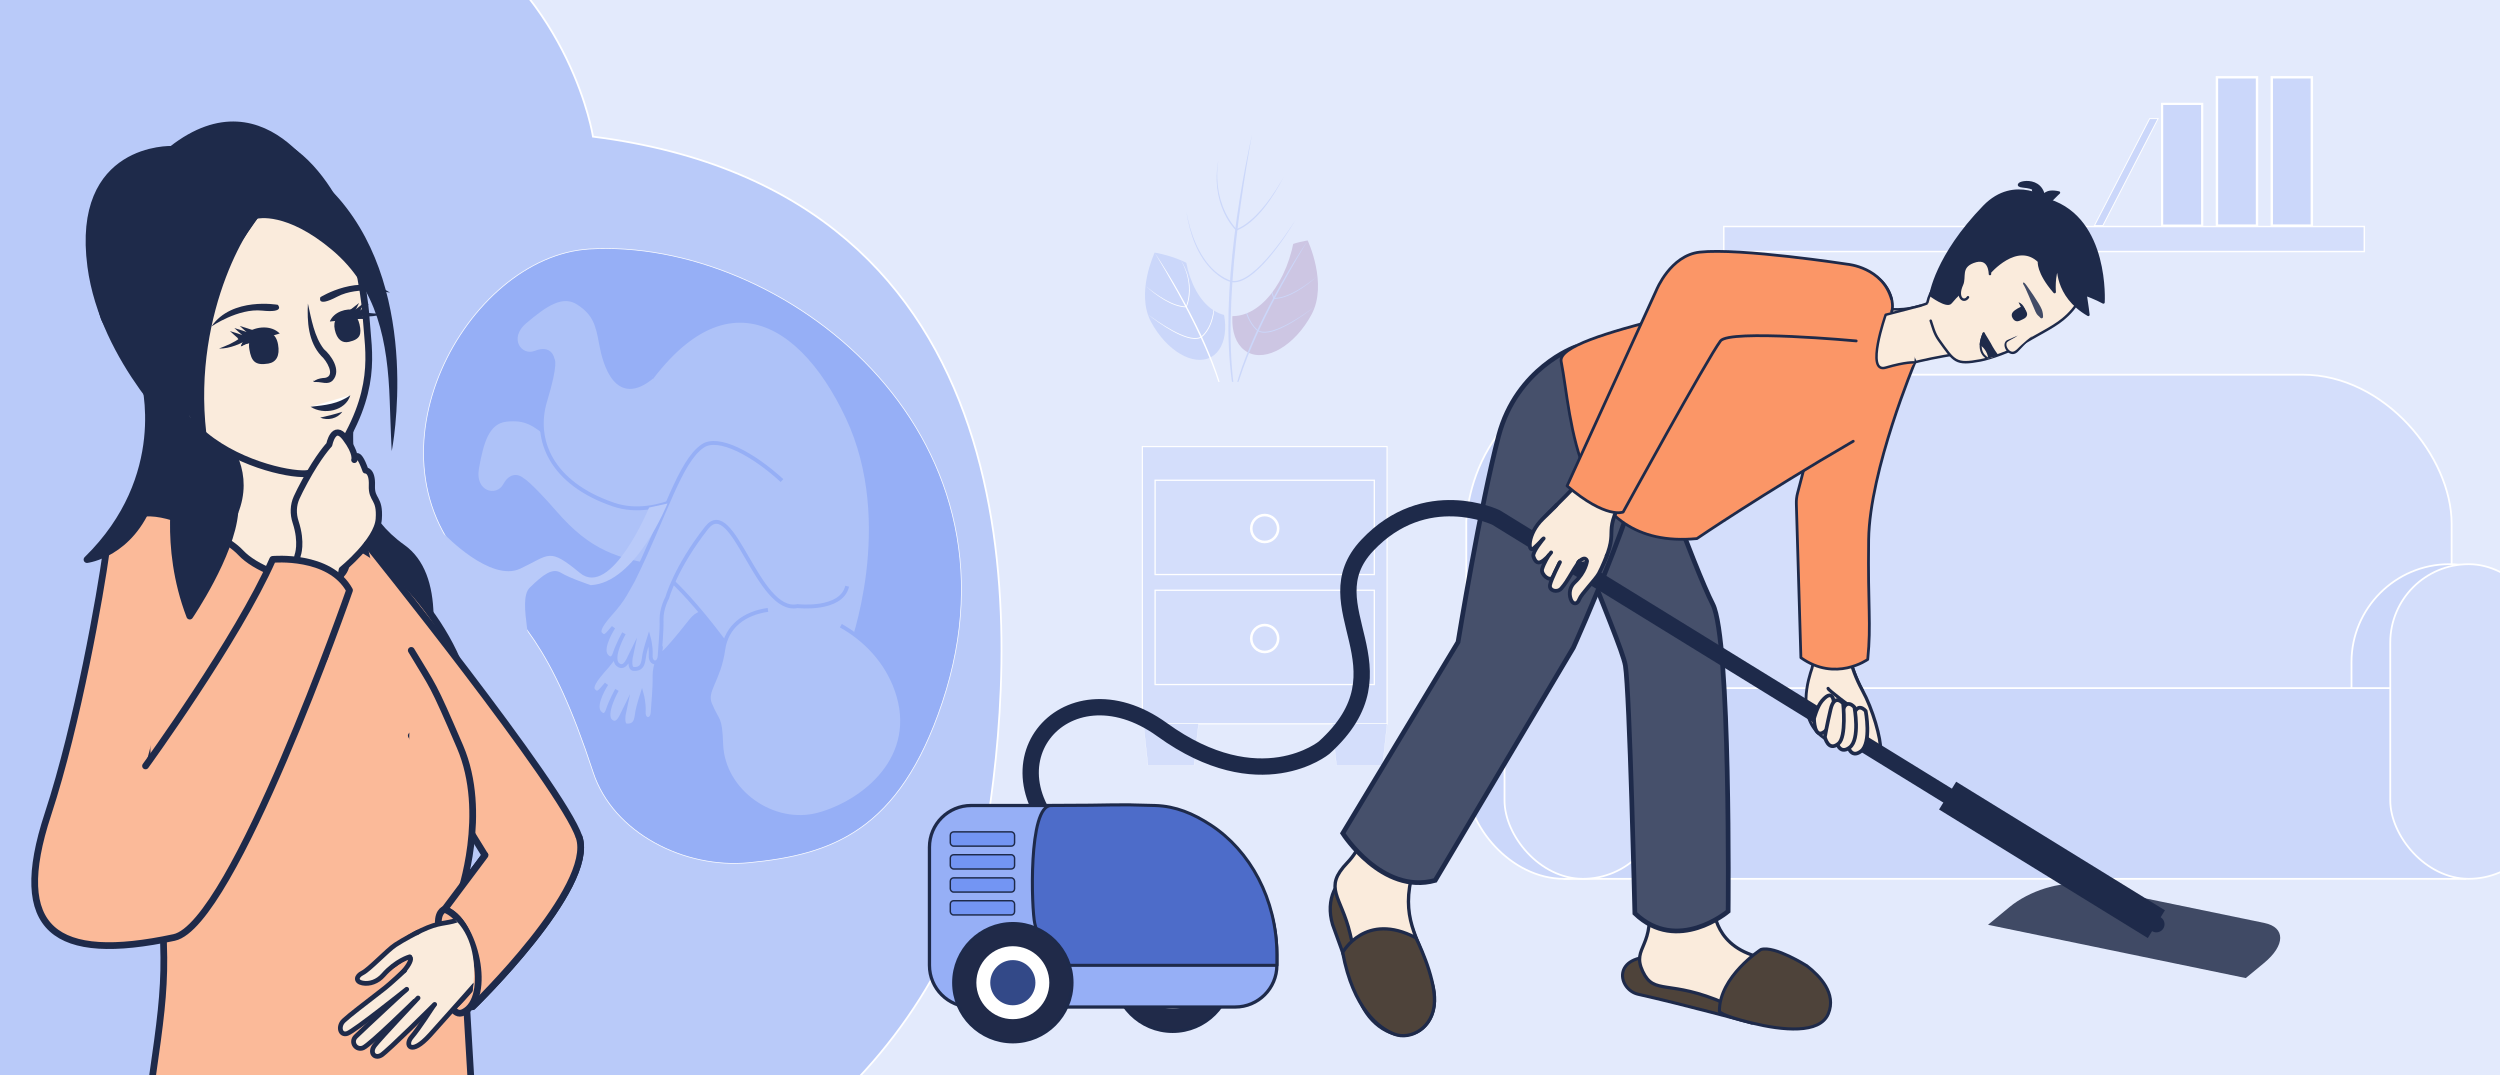 <?xml version="1.0" encoding="UTF-8"?><svg id="p1" xmlns="http://www.w3.org/2000/svg" xmlns:xlink="http://www.w3.org/1999/xlink" viewBox="0 0 372 160"><rect x="0" y="0" width="372" height="160" fill="#808080" stroke="none"/><defs><style>.cls-1,.cls-2,.cls-3{fill:none;}.cls-4{fill:#202a49;}.cls-4,.cls-2,.cls-5,.cls-6,.cls-7,.cls-3,.cls-8,.cls-9,.cls-10,.cls-11,.cls-12,.cls-13,.cls-14,.cls-15,.cls-16,.cls-17,.cls-18,.cls-19,.cls-20,.cls-21,.cls-22,.cls-23,.cls-24,.cls-25,.cls-26,.cls-27{stroke:#1e2a4a;}.cls-4,.cls-2,.cls-5,.cls-6,.cls-8,.cls-9,.cls-10,.cls-13,.cls-14,.cls-15,.cls-16,.cls-17,.cls-18,.cls-19,.cls-20,.cls-21,.cls-22,.cls-23,.cls-24,.cls-25,.cls-26,.cls-27,.cls-28{stroke-linecap:round;stroke-linejoin:round;}.cls-4,.cls-8{stroke-width:.49px;}.cls-2{stroke-width:2.429px;}.cls-5{fill:#4d6cc9;stroke-width:.457px;}.cls-29{fill:#aec2f8;stroke:#96aff6;stroke-width:.581px;}.cls-29,.cls-7,.cls-30,.cls-31,.cls-32,.cls-33,.cls-34,.cls-35,.cls-3,.cls-36,.cls-37,.cls-38,.cls-39,.cls-40,.cls-11,.cls-12,.cls-41,.cls-42,.cls-43{stroke-miterlimit:10;}.cls-6{fill:#fb9667;stroke-width:.416px;}.cls-7{stroke-width:.46px;}.cls-7,.cls-12{fill:#4e433a;}.cls-44{fill:#cdc6e3;}.cls-30{stroke-width:.192px;}.cls-30,.cls-31,.cls-32,.cls-33,.cls-34,.cls-35,.cls-36,.cls-37,.cls-38,.cls-39,.cls-40,.cls-41,.cls-28,.cls-42,.cls-43{stroke:#fff;}.cls-30,.cls-31,.cls-32,.cls-33,.cls-34,.cls-35,.cls-41{fill:#d4defb;}.cls-31{stroke-width:.178px;}.cls-32{stroke-width:.216px;}.cls-33{stroke-width:.385px;}.cls-34,.cls-43{stroke-width:.265px;}.cls-35{stroke-width:.268px;}.cls-45{fill:#424c67;}.cls-46,.cls-16,.cls-17,.cls-18,.cls-27{fill:#1e2a4a;}.cls-3{stroke-width:4.857px;}.cls-47{clip-path:url(#clippath-1);}.cls-48{clip-path:url(#clippath-3);}.cls-49{clip-path:url(#clippath-4);}.cls-50{clip-path:url(#clippath-2);}.cls-36{stroke-width:.106px;}.cls-36,.cls-8{fill:#96aff6;}.cls-51{fill:#e3eafc;}.cls-9{fill:#7395f3;stroke-width:.219px;}.cls-37{stroke-width:.268px;}.cls-37,.cls-52,.cls-42{fill:#b9caf9;}.cls-53{fill:#fff;}.cls-10{fill:#fbba99;}.cls-10,.cls-16,.cls-19{stroke-width:1.003px;}.cls-54,.cls-43{fill:#cbd7fa;}.cls-38{stroke-width:.358px;}.cls-38,.cls-39,.cls-40{fill:#cbd7fa;}.cls-39{stroke-width:.325px;}.cls-40{stroke-width:.14px;}.cls-11{fill:#46506b;stroke-width:.703px;}.cls-55,.cls-13,.cls-14,.cls-15,.cls-19,.cls-20,.cls-21,.cls-22,.cls-23,.cls-24,.cls-25,.cls-26{fill:#faebdc;}.cls-12{stroke-width:.491px;}.cls-56{fill:#404a65;}.cls-13{stroke-width:.425px;}.cls-14{stroke-width:.373px;}.cls-15,.cls-27{stroke-width:.308px;}.cls-17{stroke-width:.402px;}.cls-18{stroke-width:.355px;}.cls-41{stroke-width:.033px;}.cls-20{stroke-width:.924px;}.cls-21{stroke-width:.488px;}.cls-22{stroke-width:.501px;}.cls-23{stroke-width:.489px;}.cls-24{stroke-width:.706px;}.cls-25{stroke-width:.55px;}.cls-26{stroke-width:.571px;}.cls-28{fill:#334988;stroke-width:2.068px;}.cls-57{clip-path:url(#clippath);}.cls-42{stroke-width:.207px;}</style><clipPath id="clippath"><rect class="cls-1" x="-495.2" y="-32.15" width="334.4" height="201.3"/></clipPath><clipPath id="clippath-1"><rect class="cls-1" x="-9" y="-9" width="388" height="178"/></clipPath><clipPath id="clippath-2"><path class="cls-1" d="M93.052,5.374c-6.429,0-12.698.683-18.743,1.971-8.74-9.364-21.19-15.22-35.009-15.22C12.854-7.874-8.585,13.564-8.585,40.01c0,13.458,5.554,25.616,14.492,34.316-1.038,4.416-1.753,8.957-2.11,13.598-12.137,4.015-20.899,15.445-20.899,28.929,0,16.829,13.643,30.472,30.472,30.472,2.264,0-11.493,54.143-9.37,53.675,16.217,22.883,58.87-16.578,89.052-16.578,49.443,0,89.524-40.081,89.524-89.524S142.494,5.374,93.052,5.374Z"/></clipPath><clipPath id="clippath-3"><path class="cls-1" d="M69.791,149.796s3.368-10.435-4.171-14.489c-7.54-4.053-33.005,5.549-33.005,5.549l12.985,19.887,17.893,6.42,6.298-17.367Z"/></clipPath><clipPath id="clippath-4"><path class="cls-1" d="M301.007,51.389s-1.232,1.075-2.634,1.317-4.829,1.317-4.829,1.317l-1.092-5.428,3.304-2.938,5.251,5.732Z"/></clipPath></defs><g class="cls-57"><path class="cls-51" d="M-195.649-65.868c51.442,0,48.619-2.873,104.767-15.684,15.538-3.545,89.882-38.448,195.105-26.976,75.14,8.192,91.711,29.24,113.55,50.815,19.952,19.711,24.177,47.599,27.603,67.754,7.035,41.375-14.276,53.244-8.155,95.357,5.087,35,7.091,39.718,3.78,58.603-6.935,39.55-46.431,53.603-86,58-27,3-78.789-9.72-109-13-96.385-10.464-147.842-21.977-326,10-77.164,13.85-134.505,5.248-183-19-82-41-87.653-202.268-9-255,112.148-75.188,153.185-10.868,276.351-10.868Z"/></g><g class="cls-47"><path class="cls-51" d="M324.351-53.868c51.442,0,48.619-2.873,104.767-15.684,15.538-3.545,89.882-38.448,195.105-26.976,75.14,8.192,91.711,29.24,113.55,50.815,19.952,19.711,24.177,47.599,27.603,67.754,7.035,41.375-14.276,53.244-8.155,95.357,5.087,35,7.091,39.718,3.78,58.603-6.935,39.55-46.431,53.603-86,58-27,3-78.789-9.72-109-13-96.385-10.464-147.842-21.977-326,10-77.164,13.85-134.505,5.248-183-19C-25,171-30.653,9.732,48-43c112.148-75.188,153.185-10.868,276.351-10.868Z"/><ellipse class="cls-42" cx="81.912" cy="87.139" rx="29.647" ry="55.119"/><path class="cls-37" d="M11.246-16.516s-38.286-16.677-36.246,1.516c2.04,18.192-6.768,47.905,0,86,6.957,39.159-21.887,111.098,4,126l109-19c11.855,7.746,52.899-16.127,59.026-56.187,4.405-28.8,7.457-93.066-58.788-101.482,0,0-3.126-20.323-22.225-31.947-26.027-15.841-29.069-.227-33.44-34.384l-25.611,4.817s5.947,14.47,4.283,24.668Z"/><path class="cls-36" d="M88.252,114.896c2.978,9.094,13.643,14.402,23.167,13.476,12.259-1.192,22.379-4.613,28.802-23.868,13.522-40.536-24.079-69.196-52.551-67.45-18.295,1.122-34.55,30.895-17.365,47.866,6.857,6.771,11.691,10.875,17.947,29.977Z"/><path class="cls-29" d="M116.852,98.587c-5.973,1.237-10.117-11.23-14.06-6.213-4.645,5.91-4.55,4.987-4.55,4.987,0,0-.886,1.563-.843,3.308.043,1.745-.209,4.011-.279,5.349-.07,1.337-1.407,1.267-1.337-.07.07-1.337-.269-2.562-.269-2.562,0,0-.472,1.472-.66,2.379-.189.907-.065,2.276-1.589,2.196-.675-.035-.566-1.286-.293-2.516-.306.599-.962,2.828-2.086,1.855-1.155-.999.913-4.645.913-4.645,0,0-.886,1.563-1.364,3.013-.478,1.45-1.304.255-1.304.255-.827-1.194,1.105-4.154,1.105-4.154-.999,1.155-1.294,1.676-1.928.972-.634-.703,1.069-2.492,2.067-3.646.999-1.155,1.589-2.196,1.589-2.196l1.181-2.084c4.795-9.672,5.633-12.309,9.083-14.629,5.865-3.946,30.808,15.048,14.623,18.4Z"/><path class="cls-29" d="M126.639,96.443s6.956-18.473-.52-34.36c-7.477-15.887-20.899-22.837-34,1.823,0,0-2.651,1.574-3.299-.771,0,0-1.7,16.179,7.659,20.605,0,0,3.435,1.341,10.962,11.323,7.722,10.24,19.198,1.38,19.198,1.38Z"/><path class="cls-29" d="M105.144,71.761s-2.733,13.145-6.22,12.706c-7.223-.909-11.344-2.475-16.272-8.126-3.994-4.579-4.952-4.98-4.952-4.98,0,0-1.395-1.307-2.57.842-1.174,2.149-4.829,1.24-4.142-2.57.687-3.81,1.506-6.867,4.364-7.177s4.186.62,6.468,2.547,7.726,5.746,8.98-1.136"/><path class="cls-29" d="M114.272,90.751c-3.477.49-6.151,2.417-6.651,5.899-.672,4.674-2.801,6.104-1.964,8.117,1.183,2.847,1.492,1.715,1.657,5.994.271,7.013,7.76,12.302,14.525,10.432,6.765-1.87,15.063-8.567,11.581-18.489-1.524-4.342-4.689-7.577-8.3-9.601"/><path class="cls-29" d="M105.236,71.782s-7.143,5.621-13.956,3.296c-9.244-3.154-11.914-9.611-10.155-15.427,1.759-5.816,1.093-6.193,1.093-6.193,0,0-.244-1.896-2.517-.987s-4.513-2.119-1.557-4.619,5.534-4.335,7.935-2.754,2.833,3.144,3.364,6.083c.532,2.939,2.298,9.35,7.647,4.843"/><path class="cls-29" d="M116.359,71.506c-4.398-4.024-9.492-6.692-11.782-5.152-3.45,2.321-5.598,10.368-10.392,20.04l-1.181,2.084s-.591,1.042-1.589,2.196c-.999,1.155-2.701,2.943-2.067,3.646.634.704.929.183,1.928-.972,0,0-1.932,2.96-1.105,4.154,0,0,.827,1.194,1.304-.255.478-1.45,1.364-3.013,1.364-3.013,0,0-2.067,3.647-.913,4.645,1.124.972,1.78-1.256,2.086-1.855-.273,1.23-.382,2.481.293,2.516,1.525.08,1.401-1.289,1.589-2.196.189-.907.66-2.379.66-2.379,0,0,.338,1.224.269,2.562-.07,1.337,1.268,1.407,1.337.07.07-1.337.322-3.603.279-5.349-.043-1.745.843-3.308.843-3.308,0,0,1.214-4.488,5.859-10.399,3.943-5.017,7.558,12.884,13.531,11.648,0,0,6.51.75,7.388-2.961"/><path class="cls-52" d="M66.131,79.502s6.856,7.19,11.283,5.116c4.427-2.074,4.212-3.216,8.876.635s10.297-9.726,10.297-9.726l2.731-.603s-4.688,11.819-11.414,12.146c0,0-3.148-1.049-4.426-1.836s-2.658.261-4.654,2.212c-1.997,1.951,1.1,10.037-.517,11.916s-13.748-10-13.748-10l1.573-9.859Z"/><path class="cls-52" d="M11.178-25.354S-6.967,40.125-3.405,48.104c3.563,7.979,37.216,30.119,44.217,50.422l6.806-11.262S22.458,43.279,15.735,37.617L34.173-3.174,11.178-25.354Z"/><circle class="cls-1" cx="121.163" cy="79.066" r="65.837"/><circle class="cls-1" cx="121.163" cy="79.066" r="65.837"/><g class="cls-50"><path class="cls-16" d="M52.983,57.83s-4.676,15.46,6.881,23.651c11.557,8.191-4.635,42-4.635,42l-26.991-25.895,5.928-39.041,18.818-.716Z"/><path class="cls-16" d="M22.154,58.164s2.561,8.812-4.339,23.78,1.685,43.243,1.685,43.243c0,0,7.898-11.683,7.176-28.899-.723-17.216,8.179-25.979,10.759-31.253,2.58-5.274-15.281-6.872-15.281-6.872Z"/><path class="cls-19" d="M24.171,57.977s15.199,7.146,10.778,18.241c-4.421,11.095-15.154,17.193-12.562,42.046,2.592,24.853,8.37,20.233,6.017,36.596-2.353,16.362-10.466,68.854-9.873,74.647l49.495-.828s-1.209-69.827-1.268-80.514c-.059-10.687,4.74-23.768-2.876-42.897-7.616-19.13-22.924-35.995-18.774-48.127,4.15-12.132,0,0,0,0h0l-20.937.835"/><path class="cls-10" d="M30.66,79.102s3.241,1.09,5.193,3.173c1.951,2.083,7.026,4.437,12.29,4.185,5.265-.252,2.994-5.905,2.994-5.905h0c8.645,2.445,20.632,18.372,18.375,27.568-3.086,12.576-1.123,14.305-1.063,24.992.059,10.687,5.295,89.506,5.295,89.506-5.319,10.956-10.613,9.399-23.774,9.701-10.376.238-28.744.863-39.158-3.504-.593-5.793,9.497-52.11,11.851-68.472,2.353-16.362,2.316-17.229-.276-42.082-2.505-24.019,3.421-29.378,8.273-39.162Z"/><path class="cls-19" d="M15.883,33.094c-1.246,2.827-1.666,11.979-.168,14.68,2.363,4.259,6.728,9.473,13.771,16.141,5.266,4.985,13.399,6.717,15.992,6.566,1.745-.101,3.342-1.034,4.313-2.487,6.543-9.793,5.024-15.571,4.7-20.573-.34-5.249-2.041-11.579-2.041-11.579,0,0-6.141-19.623-20.502-15.189-10.835,3.346-13.316,6.203-16.065,12.44Z"/><path class="cls-46" d="M40.525,50.484c-1.803.154-3.107.27-4.688,1.057.541-1.921,3.329-2.38,4.688-1.057h0Z"/><path class="cls-46" d="M41.624,49.626c-2.064.675-3.897.88-5.787,1.915.88-2.118,3.805-2.706,5.787-1.915h0Z"/><path class="cls-46" d="M41.624,49.626c-1.656-.291-3.058.01-4.408.687-1.317.83-3.009,1.583-4.634,1.555,1.155-.455,2.217-.856,3.177-1.611,0,0,.986-.748.986-.748,1.389-.971,3.621-1.155,4.879.117h0Z"/><path class="cls-46" d="M36.745,50.936s-.544.098-1.172-.901c0,0,1.239,1.038,2.135.487l-.963.415Z"/><path class="cls-46" d="M36.745,50.936c-.954-.018-1.843-1.103-2.531-1.673,0,0,1.585.502,1.585.502.68.158,1.118.609,1.808.592,0,0,.177.34.177.34-.374.034-.716.105-1.039.238h0ZM36.745,50.936c.319-.144.619-.348.886-.591l.177.34c-.702.75-1.946.396-2.461-.381,0,0,.523-.457.523-.457.102.455.316,1.076.875,1.088h0Z"/><path class="cls-46" d="M37.399,50.484s-.544.098-1.172-.901c0,0,1.239,1.038,2.135.487l-.963.415Z"/><path class="cls-46" d="M37.399,50.484c-.955-.018-1.843-1.103-2.531-1.673,0,0,1.585.502,1.585.502.679.158,1.118.609,1.808.592,0,0,.177.34.177.34-.374.034-.716.105-1.039.238h0ZM37.399,50.484c.319-.144.619-.348.886-.591l.177.34c-.702.75-1.946.396-2.461-.381,0,0,.523-.457.523-.457.102.455.316,1.076.875,1.088h0Z"/><path class="cls-46" d="M38.208,50.174s-.544.098-1.172-.901c0,0,1.239,1.038,2.135.487l-.963.415Z"/><path class="cls-46" d="M38.208,50.174c-.955-.018-1.844-1.102-2.531-1.673,0,0,1.585.503,1.585.503.68.157,1.118.609,1.808.592,0,0,.177.341.177.341-.374.033-.716.105-1.039.238h0ZM38.208,50.174c.319-.144.619-.348.886-.591l.177.34c-.702.749-1.946.397-2.461-.381,0,0,.523-.457.523-.457.102.455.316,1.075.875,1.088h0Z"/><path class="cls-46" d="M41.377,51.265c.293,1.672-.265,2.635-1.445,2.834-2.024.342-2.529-.413-2.822-2.086s.569-2.37,1.747-2.576c1.178-.207,2.226.156,2.52,1.828Z"/><path class="cls-46" d="M45.815,45.166c.516,2.3.939,4.928,2.377,6.779,1.026.867,2.684,3.116,1.337,4.645-.725.745-1.663.217-2.51.253-.205.017-.397.016-.435-.231.154.145.197.057.356-.036.414-.247.992-.334,1.438-.351,1.618-.306.177-2.628-.58-3.268-1.945-2.106-2.109-5.116-1.983-7.791h0Z"/><path class="cls-46" d="M47.644,62.142c1.169-.276,2.171-.489,3.289-.873-.694,1.015-2.182,1.354-3.289.873h0Z"/><path class="cls-53" d="M46.216,60.527s3.956,1.07,5.916-1.722"/><path class="cls-46" d="M46.216,60.527c2.226-.242,4.098-.41,5.916-1.723-.702,2.376-3.998,2.982-5.916,1.723h0Z"/><path class="cls-46" d="M50.246,48.164c.642-1.51,3.059-2.068,4.115-.707-1.531-.106-2.616.231-4.115.707h0Z"/><path class="cls-46" d="M49.079,47.839c1.328-1.293,3.873-1.79,5.282-.382-1.86-.203-3.4.239-5.282.382h0Z"/><path class="cls-46" d="M49.079,47.839c.588-1.439,2.441-2.031,3.879-1.712,1.441.444,2.639.592,4.125.514-1.296.561-2.904.518-4.236.288-1.308-.097-2.534.127-3.767.91h0Z"/><path class="cls-46" d="M53.431,47.273s.469-.102.642-1.113c0,0-.651,1.244-1.553,1.099l.91.014Z"/><path class="cls-46" d="M53.431,47.273c.444-.194.402-.764.347-1.163l.56.189c-.125.588-.582,1.121-1.208,1.209-.222.027-.448-.002-.637-.08l.03-.34c.295.108.604.178.908.185h0ZM53.431,47.273c-.303-.002-.601.058-.913.157l.03-.34c.563-.196.754-.73,1.26-1.068,0,0,1.042-.815,1.042-.815-.355.667-.678,1.747-1.419,2.066h0Z"/><path class="cls-46" d="M52.757,47.127s.469-.102.642-1.113c0,0-.651,1.244-1.553,1.099l.91.014Z"/><path class="cls-46" d="M52.757,47.127c.444-.194.401-.765.347-1.163l.56.189c-.125.588-.582,1.122-1.208,1.209-.222.027-.448-.002-.637-.08l.03-.34c.295.108.604.178.908.185h0ZM52.757,47.127c-.303-.002-.601.058-.913.157l.03-.34c.563-.195.754-.73,1.26-1.068,0,0,1.042-.815,1.042-.815-.355.667-.678,1.747-1.419,2.066h0Z"/><path class="cls-46" d="M52.004,47.147s.469-.102.642-1.113c0,0-.651,1.244-1.553,1.099l.91.014Z"/><path class="cls-46" d="M52.004,47.147c.444-.194.401-.765.347-1.163l.56.189c-.125.588-.582,1.122-1.208,1.209-.222.027-.448-.002-.637-.08l.03-.34c.295.108.604.178.908.185h0ZM52.004,47.147c-.303-.002-.601.059-.913.157l.03-.34c.563-.195.754-.73,1.26-1.068,0,0,1.042-.815,1.042-.815-.355.667-.678,1.747-1.419,2.066h0Z"/><path class="cls-46" d="M49.821,49.074c.319,1.44,1.087,2.027,2.1,1.797,1.739-.396,1.893-1.17,1.575-2.61s-1.242-1.714-2.257-1.49c-1.015.225-1.736.863-1.417,2.303Z"/><path class="cls-46" d="M41.333,45.355s-6.835-1.214-9.868,3.221c0,0,3.972-2.731,7.522-2.358,3.55.373,2.346-.863,2.346-.863Z"/><path class="cls-46" d="M47.677,44.217s5.895-3.665,10.359-.673c0,0-4.702-1.061-7.86.604-3.158,1.664-2.499.07-2.499.07Z"/><path class="cls-46" d="M38.3,32.536s4.29-1.075,11.087,4.637c6.798,5.712,8.3,13.669,8.603,22.446.303,8.776.314,7.448.314,7.448,0,0,4.574-23.164-7.888-37.538-12.462-14.373-21.758,16.878-21.758,16.878l9.642-13.872Z"/><path class="cls-46" d="M38.3,32.536c-3.024,3.477-11.51,19.569-6.228,39.041,0,0-13.554-25.419-.214-40.046,0,0,3.841-5.013,5.262-1.732.63,1.454,2.219,1.542,1.18,2.738Z"/><path class="cls-16" d="M27.504,65.051s1.6-23.618,5.317-32.437l2.516-2.528,13.309-.63s-8.674-18.509-23.067-7.235c0,0-14.444-.539-12.072,17.415,1.867,14.128,13.997,25.415,13.997,25.415Z"/><path class="cls-20" d="M42.829,89.162l1.46-6.528s.725-1.829-.306-4.97c-.391-1.192-.365-2.486.155-3.627.286-.627.684-1.427,1.237-2.446,2.071-3.817,3.616-5.423,3.616-5.423,0,0,.654-3.288,2.391-.988,1.738,2.3,1.341,3.257,1.341,3.257,0,0,.411-2.009,1.662,1.562,0,0,1.049-.053.952,2.237-.097,2.291,1.256,1.731,1.021,4.998s-5.49,7.523-5.49,7.523c0,0-1.225,6.417-2.213,11.938-.988,5.522-5.73-.082-5.73-.082l-.096-7.45Z"/><path class="cls-10" d="M21.655,113.972s13.697-18.867,18.926-30.736c0,0,8.479-.796,11.427,4.593,0,0-17.354,49.793-26.1,51.667-17.727,3.799-24.46-1.063-18.785-18.312,4.487-13.637,7.847-32.99,8.682-39.117,0,0,1.022-4.867,5.031-5.624s9.823,2.659,9.823,2.659"/><path class="cls-16" d="M21.45,56.543s4.137,14.345-8.504,26.721c0,0,6.493-.789,9.444-8.851,2.951-8.062-.94-17.87-.94-17.87Z"/><path class="cls-10" d="M54.623,81.004s29.068,36.089,31.55,43.569c2.482,7.479-15.851,25.224-15.851,25.224,0,0,2.039-11.765-4.171-14.489l6.02-8.041-10.974-17.805"/><path class="cls-10" d="M61.197,96.777c3.383,5.67,2.998,4.433,7.252,14.328,4.254,9.894,0,22.011,0,22.011l5.295,89.506s.022,9.399-15.708,9.65"/><path class="cls-10" d="M86.174,124.572c2.482,7.479-15.851,25.224-15.851,25.224,0,0,2.039-11.765-4.171-14.489l6.02-8.041"/><path class="cls-10" d="M66.151,135.307s-1.301.343-.831,3.063.587,13.762,3.641,12.263c4.274-2.098,1.805-13.666-2.81-15.326Z"/><g class="cls-48"><path class="cls-24" d="M95.503,120.55s2.535-.99,1.315,2.412c-5.137,14.326-15.103,12.301-21.849,19.025-6.746,6.724-7.538,9.932-10.82,8.42-7.33-3.377-8.862-.975-4.405-5.56,1.911-1.967,2.03-3.72-1.028-1.297-1.733,1.373-1.743-2.39,3.957-5.096,5.472-2.598,3.179,1.4,16.401-8.62,5.127-3.885,6.267-4.481,6.267-4.481,0,0,1.429-1.203,5.759-4.733,4.33-3.53,0,0,0,0l4.404-.069Z"/><path class="cls-24" d="M70.853,146.302s-4.347,4.919-6.869,7.705c-2.896,3.199-3.767,1.485-2.76.323,1.103-1.272,3.26-4.641,3.26-4.641"/><path class="cls-24" d="M64.68,149.458s-6.982,6.971-7.953,7.553c-.97.582-1.802-.358-.968-1.463.719-.952,6.448-7.046,6.448-7.046"/><path class="cls-24" d="M61.677,148.988s-6.585,6.473-7.63,6.922-1.957-.845-1.094-1.686c1.371-1.337,7.368-6.892,7.368-6.892"/><path class="cls-24" d="M60.519,147.202s-7.762,6.212-8.839,6.578-1.417-1.085-.533-1.909c.939-.876,2.753-2.233,6.148-4.874.716-.557,2.923-2.602,2.923-2.602"/><path class="cls-24" d="M60.956,142.377s-1.997.526-3.938,2.736c-.83.944-2.008,1.372-3.078,1.164s-.974-1.039.007-1.514c.981-.475,3.672-3.362,4.857-4.15,1.185-.788,3.364-1.911,3.364-1.911"/></g><path class="cls-16" d="M26.411,71.577s-2.226,9.501,1.827,20.099c0,0,6.179-9.077,6.711-15.458"/></g><rect class="cls-35" x="219.329" y="55.753" width="145.474" height="68.992" rx="22.181" ry="22.181"/><path class="cls-43" d="M349.905,102.467v-3.967c0-8.001,6.546-14.547,14.547-14.547h0c8.001,0,14.547,6.546,14.547,14.547v17.721"/><path class="cls-43" d="M243.813,55.651s-13.197,1.587-13.197,17.986v28.75h136.222v28.382h-134.106l-14.547-17.867v-35.32s.472-21.931,25.628-21.931Z"/><rect class="cls-34" x="355.671" y="83.952" width="23.328" height="46.816" rx="11.664" ry="11.664"/><rect class="cls-43" x="218.185" y="83.952" width="29.095" height="46.816" rx="14.547" ry="14.547"/><rect class="cls-34" x="223.872" y="83.952" width="23.328" height="46.816" rx="11.664" ry="11.664"/><path class="cls-54" d="M180.718,42.827c2.312,4.295,2.073,8.914-.533,10.317s-6.593-.941-8.905-5.236c-2.312-4.295.533-10.317.533-10.317,0,0,6.593.941,8.905,5.236Z"/><path class="cls-53" d="M171.813,37.591c2.622,3.935,4.938,8.072,6.958,12.348,1.564,3.424,2.982,6.96,3.646,10.681.1.611.186,1.363.232,1.982,0,0,.023.886.023.886-.362-7.73-6.809-19.186-10.858-25.898h0Z"/><path class="cls-53" d="M170.454,42.546c1.546,1.27,4.009,3.052,6.061,3.055,0,0-.058.038-.058.038.114-.269.2-.558.271-.847.269-1.164.257-2.393-.017-3.555l-.108-.436c-.046-.136-.169-.507-.212-.641-.075-.198-.223-.53-.304-.727-.036-.072-.12-.228-.156-.3l-.207-.402c.107.186.289.505.392.687.127.281.311.642.408.933l.152.427c.066.256.179.622.217.881.104.506.155,1.066.146,1.581-.018.849-.146,1.698-.478,2.49-2.127.006-4.574-1.807-6.106-3.186h0Z"/><path class="cls-53" d="M170.791,46.777c1.582,1.149,5.769,4.118,7.693,3.423.41-.167.697-.542.959-.885.583-.8.9-1.763,1.071-2.732l.077-.535c.023-.26.035-.548.054-.81.002-.193-.009-.617-.01-.812-.008-.314-.062-.766-.083-1.081,0,0-.163-1.074-.163-1.074l.198,1.069c.031.319.096.769.113,1.083.006.2.022.626.024.817-.015.266-.021.554-.04.818-.113,1.128-.423,2.268-1.059,3.22-.298.403-.614.849-1.092,1.046-2.045.711-6.136-2.284-7.741-3.546h0Z"/><path class="cls-44" d="M185.063,41.379c-2.471,4.59-2.216,9.527.57,11.027s7.047-1.006,9.518-5.597c2.471-4.59-.57-11.027-.57-11.027,0,0-7.047,1.006-9.518,5.597Z"/><path class="cls-54" d="M194.581,35.783c-4.321,7.169-11.216,19.411-11.606,27.681,0,0,.024-.947.024-.947.049-.668.142-1.469.248-2.119.712-3.976,2.217-7.76,3.896-11.417,2.15-4.573,4.638-8.99,7.437-13.198h0Z"/><path class="cls-54" d="M196.034,41.079c-1.632,1.47-4.255,3.413-6.525,3.405-.742-1.825-.644-3.924.034-5.752.231-.604.517-1.185.86-1.73-.315.561-.587,1.146-.793,1.754-.62,1.796-.699,3.85.009,5.629,0,0-.062-.04-.062-.04,2.191-.003,4.825-1.908,6.478-3.265h0Z"/><path class="cls-54" d="M195.674,45.601c-1.571,1.246-6.959,5.241-8.778,3.459-2.137-2.133-2.078-5.521-1.48-8.276-.403,2.25-.486,4.705.559,6.797.176.34.382.665.624.961.242.281.498.582.852.718,2.049.745,6.529-2.427,8.224-3.659h0Z"/><path class="cls-51" d="M176.35,32.425c-.974,7.454,1.903,13.976,6.426,14.567,4.524.591,8.981-4.972,9.955-12.426.974-7.454-6.426-14.567-6.426-14.567,0,0-8.981,4.972-9.955,12.426Z"/><path class="cls-54" d="M186.305,19.999c-2.139,11.75-5.157,32.07-1.436,43.257,0,0-.237-.641-.237-.641-.115-.326-.318-.972-.412-1.303-3.143-11.56-.523-29.58,2.085-41.313h0Z"/><path class="cls-54" d="M190.98,26.391c-1.417,2.782-4.021,6.826-7.046,7.937-1.86-1.989-2.801-4.725-2.897-7.42-.035-1.046.061-2.098.263-3.122-.137.918-.203,1.846-.169,2.771.086,2.741,1.036,5.54,2.9,7.58,0,0-.105-.023-.105-.023.41-.15.8-.356,1.171-.593,2.47-1.645,4.422-4.58,5.883-7.131h0Z"/><path class="cls-54" d="M192.815,32.669c-1.511,2.552-6.318,9.97-9.644,9.305-.958-.282-1.798-.864-2.535-1.522-2.5-2.316-3.619-5.724-4.117-9.01.151.769.353,1.697.573,2.444.909,3.095,2.633,6.435,5.742,7.764,3.133,1.407,8.464-6.653,9.981-8.98h0Z"/><polygon class="cls-51" points="190.56 74.282 178.379 74.282 176.552 57.708 191.93 57.708 190.56 74.282"/><rect class="cls-51" x="175.555" y="56.825" width="17.258" height="2.164"/><rect class="cls-31" x="169.983" y="66.45" width="36.413" height="41.257"/><polygon class="cls-41" points="177.666 113.887 170.818 113.887 170.15 107.707 178.334 107.707 177.666 113.887"/><polygon class="cls-41" points="205.727 113.887 198.879 113.887 198.211 107.707 206.395 107.707 205.727 113.887"/><rect class="cls-30" x="171.879" y="71.461" width="32.62" height="14.03"/><circle class="cls-33" cx="188.189" cy="78.643" r="2.004"/><rect class="cls-30" x="171.879" y="87.83" width="32.62" height="14.03"/><circle class="cls-33" cx="188.189" cy="95.012" r="2.004"/><rect class="cls-32" x="256.5" y="33.707" width="95.311" height="3.721"/><rect class="cls-39" x="321.723" y="15.457" width="5.962" height="18.116"/><rect class="cls-38" x="329.881" y="11.5" width="5.962" height="22.073"/><rect class="cls-38" x="338.038" y="11.5" width="5.962" height="22.073"/><polygon class="cls-40" points="312.904 33.573 311.649 33.573 319.873 17.643 321.129 17.643 312.904 33.573"/><path class="cls-7" d="M260.669,152.22s-10.325-2.802-16.914-4.277c-2.967-.664-4.102-5.899,2.86-5.579s18.898,3.712,18.898,3.712l-4.844,6.144Z"/><path class="cls-21" d="M254.947,133.923s-.559,5.606,5.11,7.933,10.32,2.798,9.81,5.158c-.51,2.36-4.599,6.05-13.1,2.327-8.501-3.723-10.608-1.153-12.326-4.787-1.762-3.729,2.111-3.608.653-11.11l9.853.479Z"/><path class="cls-7" d="M268.884,143.736s-4.837-3.074-6.854-2.448c0,0-6.228,4.014-6.183,9.202,0,0,.068.569,4.823,1.73,4.589,1.121,10.111,1.674,11.376-1.362,1.265-3.036-1.25-5.62-3.161-7.122Z"/><path class="cls-12" d="M209.633,153.95h0c-3.015.531-6.386-2.037-7.491-5.705l-3.85-10.661c-1.104-3.669.459-7.105,3.475-7.636h0c3.015-.531,6.386,2.037,7.491,5.705l3.85,10.661c1.104,3.669-.459,7.105-3.475,7.636Z"/><path class="cls-22" d="M203.898,118.343s.287,6.175-3.397,10.004-.947,4.941.391,10.586c1.338,5.644,2.087,11.115,6.045,11.389,5.167.358,6.23-1.82,5.634-5.195-.871-4.934-4.127-7.663-2.586-14.374,1.54-6.711,2.956-11.248,2.956-11.248l-9.042-1.161Z"/><path class="cls-12" d="M199.79,141.73s3.352-6.158,10.892-2.186c0,0,2.875,5.601,2.767,9.517-.108,3.915-3.591,5.729-5.944,4.828-2.352-.901-6.13-3.758-7.716-12.158Z"/><path class="cls-13" d="M268.984,92.897s1.243,4.747.623,6.594c-.403,1.201-2.534,7.348,1.794,10.308,4.329,2.961.81-.628,2.252.359s4.118-6.235,3.457-7.467c-2.011-3.748-2.752-8.23-2.85-10.63l-5.276.836Z"/><path class="cls-23" d="M270.292,106.804s.463-2.495.776.602c.168,1.658,1.639,3.011,3.704,1.631,0,0-2.086-.415,0,0,1.292.257,2.145-1.481,2.145-1.481,0,0,.752.99,1.012,2.979.231,1.768,1.825,3.073,1.91,1.212s-1.194-6.279-2.72-9.031c-1.908-3.442-2.482-7.309-2.482-7.309"/><path class="cls-23" d="M275.63,105.348s-3.621-2.678-3.606-2.903"/><path class="cls-56" d="M309.551,131.676l27.387,5.662c3.165.654,3.139,3.324-.058,5.963l-2.708,2.236-38.355-7.929,3.205-2.646c2.923-2.413,7.637-3.884,10.531-3.286Z"/><circle class="cls-4" cx="174.491" cy="144.674" r="8.788"/><circle class="cls-28" cx="174.491" cy="144.674" r="4.394"/><path class="cls-11" d="M244.105,62.3s8.059,22.373,10.748,27.598c2.688,5.225,2.294,45.705,2.294,45.705,0,0-7.555,6.38-13.878.303,0,0-.779-32.936-1.412-36.86-.633-3.923-12.556-29.281-11.615-37.104.941-7.822,10.888-8.198,13.864.357Z"/><path class="cls-11" d="M234.425,51.632s-8.743,3.066-11.432,13.237c-2.689,10.171-6.036,30.672-6.036,30.672l-17.154,28.451s5.857,9.205,13.755,7.009l20.553-34.623s12.053-26.659,11.257-33.622c-.797-6.962-10.943-11.124-10.943-11.124Z"/><path class="cls-2" d="M320.867,137.52l-98.252-60.516s-10.522-5.055-19.175,4.154c-8.652,9.209,6.764,18.188-6.409,30.09,0,0-9.53,7.855-24.1-2.668-14.571-10.524-28.332,6.071-12.547,18.214l9.802,7.12"/><path class="cls-6" d="M284.984,53.803s-6.788,16.14-6.929,26.48c-.138,10.162.399,12.477-.138,17.841,0,0-4.79,3.424-9.944-.261l-.677-22.894c-.016-.543.046-1.085.184-1.609l4.181-15.878"/><path class="cls-14" d="M289.885,43.485s-4.203,3.213-9.378,2.427c-5.175-.786-.808,9.917,2.179,8.696,2.987-1.221,10.673-2.276,10.673-2.276l-3.474-8.847Z"/><path class="cls-14" d="M287.288,47.721c.282.788.496,1.869,1.205,2.857,2.321,3.232,2.466,3.743,6.202,3.049,1.387-.258,4.671-1.397,6.153-2.374,2.067-1.362,4.456-2.387,6.116-3.755,4.424-3.647,3.744-7.98.394-12.044-3.35-4.064-8.101-6.321-12.525-2.674-2.088,1.722-4.355,4.492-5.724,7.425-.383.82-.841,1.562-1.255,2.292-.466.821-.876,1.628-1.064,2.516"/><path class="cls-17" d="M287.272,43.914s2.424,1.797,2.98,1.109c1.634-2.026,4.887-4.4,5.707-4.39,0,0,4.153-4.944,7.463-1.756,0,0-.27,1.609,2.299,4.569,0,0-.222-2.246.544-4.025,0,0-.467,4.568,4.475,7.418,0,0-.191-1.61-.426-3.037,0,0,1.675.625,2.67,1.188,0,0,.749-12.326-8.047-15.15,0,0-5.127-3.803-9.689.9-7.188,7.411-7.976,13.175-7.976,13.175Z"/><path class="cls-17" d="M302.555,28.333s.507-.418-1.576-.619,2.515-1.86,3.129,1.469c0,0,.284-.968,2.247-.515,0,0-1.367,1.186-2.851,3.202l-.95-3.538Z"/><path class="cls-14" d="M296.105,40.777s.042-2.798-2.519-1.804c-2.018.782-1.143,2.268-1.644,3.367-.912,2.002.306,2.774.894,1.89"/><path class="cls-18" d="M300.334,46.037c-.578.349-1.024.659-.714,1.195.372.643.735.378,1.326.105.727-.335.541-.726.298-1.14s-.332-.509-.91-.16Z"/><path class="cls-46" d="M301.455,47.181s-.312-1.779-1.086-2.188"/><path class="cls-46" d="M301.456,47.181c-.429-.737-.551-1.528-1.086-2.188.866.278,1.153,1.374,1.086,2.188h0Z"/><path class="cls-45" d="M301.539,42.453s1.956,2.721,2.284,3.609c.159.43.19.812.181,1.093-.008.224-.269.299-.409.115-.223-.294-.45-.284-.714-.89-.565-1.301-1.484-3.616-1.798-4.044-.05-.068-.071-.156-.048-.231.033-.108.145-.157.504.349Z"/><path class="cls-55" d="M302.37,50.003s-1.28,1.311-2.258,2.227c-1.115,1.044-2.305-1.1-1.367-1.533s1.501-.766,1.501-.766"/><path class="cls-46" d="M302.37,50.002c-.599.772-1.343,1.557-2.033,2.254-.207.252-.627.517-1.045.412-.937-.184-1.527-1.796-.434-2.137.296-.121,1.086-.466,1.387-.602-.463.39-1.258.653-1.641,1.047-.211.494.24,1.25.756,1.348.503.117,1.099-.739,1.463-1.019.5-.448,1.004-.893,1.546-1.303h0Z"/><g class="cls-49"><path class="cls-15" d="M295.168,49.606s.48,2.034.677,2.457,2.024,1.754,2.024,1.754c0,0-4.56.192-2.701-4.211Z"/><path class="cls-27" d="M294.733,51.233c.345.212.675.554.919.995.229.412.345.843.356,1.228.87.402,1.861.36,1.861.36,0,0-1.291-1.726-1.488-2.149-.197-.423-1.214-2.062-1.214-2.062-.267.633-.401,1.17-.436,1.627Z"/></g><path class="cls-6" d="M284.984,53.803l-3.512-7.463c.439-.878,0-4.829-4.39-6.146-3.593-1.078-5.186-.737-7.169.378-8.217,4.617-38.487,8.841-37.609,13.231,1.636,8.179,1.756,28.096,20.194,26.34,0,0,9.658-6.585,23.267-14.487"/><path class="cls-14" d="M285.733,45.493l-5.144,1.345s-3.077,8.768,0,7.866c3.077-.902,4.255-.777,4.255-.777"/><path class="cls-26" d="M244.531,69.044c-6.848,10.507-3.747,8.779-5.269,13.192-1.586,4.597-4.774,4.432-3.826,3.057,1.673-2.426-.049-2.632-1.226-.903-2.716,3.989-1.341,2.234-5.254-3.871-1.463-2.283.931-3.296,5.79-8.589,4.859-5.293,1.176-14.966,12.672-18.614l-2.888,15.729Z"/><path class="cls-26" d="M231.603,75.151s.015.076-2.032,2.043c-2.351,2.259-2.239,5.192-1.379,4.409.941-.858,1.333-1.332,1.333-1.332"/><path class="cls-26" d="M230.81,82.202s-.409.622-1.126,1.176c-.832.643-1.232.256-1.513-.579-.213-.633,1.524-2.679,1.524-2.679"/><path class="cls-26" d="M230.464,82.62s-.741,1.183-.991,2.028,1.186,2.008,1.592,1.194c.398-.796.97-2.033.97-2.033"/><path class="cls-26" d="M232.12,83.651s-1.3,2.508-1.477,3.383,1.094,1.216,1.683.52c.625-.739.658-.799,1.925-2.906.353-.588.796-1.194.796-1.194"/><path class="cls-26" d="M239.114,82.643s-.681,1.753-1.202,2.7-2.632,3.05-2.913,3.841c-.281.791-.973.836-1.281-.057s-.093-1.849.604-2.495c1.631-1.512,1.83-3.14,1.83-3.14,0,0-.203-.992-1.345.24"/><path class="cls-6" d="M276.204,50.73s-18.877-1.756-20.194,0c-1.962,2.616-14.487,25.462-14.487,25.462,0,0-2.498,1.095-8.344-3.889l13.295-29.134s2.073-5.17,6.452-5.652c5.96-.656,21.962,1.799,21.962,1.799,0,0,5.268.439,6.585,5.268"/><path class="cls-8" d="M144.507,119.859h23.276c12.262,0,22.217,9.955,22.217,22.217v1.564c0,3.424-2.78,6.204-6.204,6.204h-39.289c-3.424,0-6.204-2.78-6.204-6.204v-17.577c0-3.424,2.78-6.204,6.204-6.204Z"/><rect class="cls-9" x="141.405" y="123.786" width="9.564" height="2.117" rx=".487" ry=".487"/><rect class="cls-9" x="141.405" y="127.186" width="9.564" height="2.117" rx=".487" ry=".487"/><rect class="cls-9" x="141.405" y="130.626" width="9.564" height="2.117" rx=".487" ry=".487"/><rect class="cls-9" x="141.405" y="134.027" width="9.564" height="2.117" rx=".487" ry=".487"/><path class="cls-5" d="M180.114,122.73c-2.568-1.666-5.148-2.769-8.207-2.87-6.869-.227-5.17,0-15.509,0-3.439,0-2.913,15.509-2.419,17.577,1.548,6.482,3.883,6.204,3.883,6.204h32.139v-1.564c0-8.273-3.997-15.525-9.886-19.347Z"/><circle class="cls-4" cx="150.71" cy="146.225" r="8.788"/><circle class="cls-28" cx="150.71" cy="146.225" r="4.394"/><line class="cls-3" x1="320.867" y1="137.52" x2="289.805" y2="118.388"/><path class="cls-25" d="M269.929,106.919s-.01,3.168,1.574,1.94c1.584-1.228,1.393-3.716,1.393-3.716,0,0,.151-3.11-1.775-.869-.739.86-1.192,2.645-1.192,2.645Z"/><path class="cls-25" d="M274.9,110.791s.438,2.212,2.022.984.695-5.977.695-5.977c0,0-1.288-1.567-1.863.876-.575,2.443-.854,4.116-.854,4.116Z"/><path class="cls-25" d="M273.22,110.23s.438,2.212,2.022.984.695-5.977.695-5.977c0,0-1.288-1.567-1.863.876s-.854,4.116-.854,4.116Z"/><path class="cls-25" d="M271.541,109.669s.49,2.242,2.022.984c1.225-1.006.695-5.977.695-5.977,0,0-1.288-1.567-1.863.876s-.854,4.116-.854,4.116Z"/></g></svg>